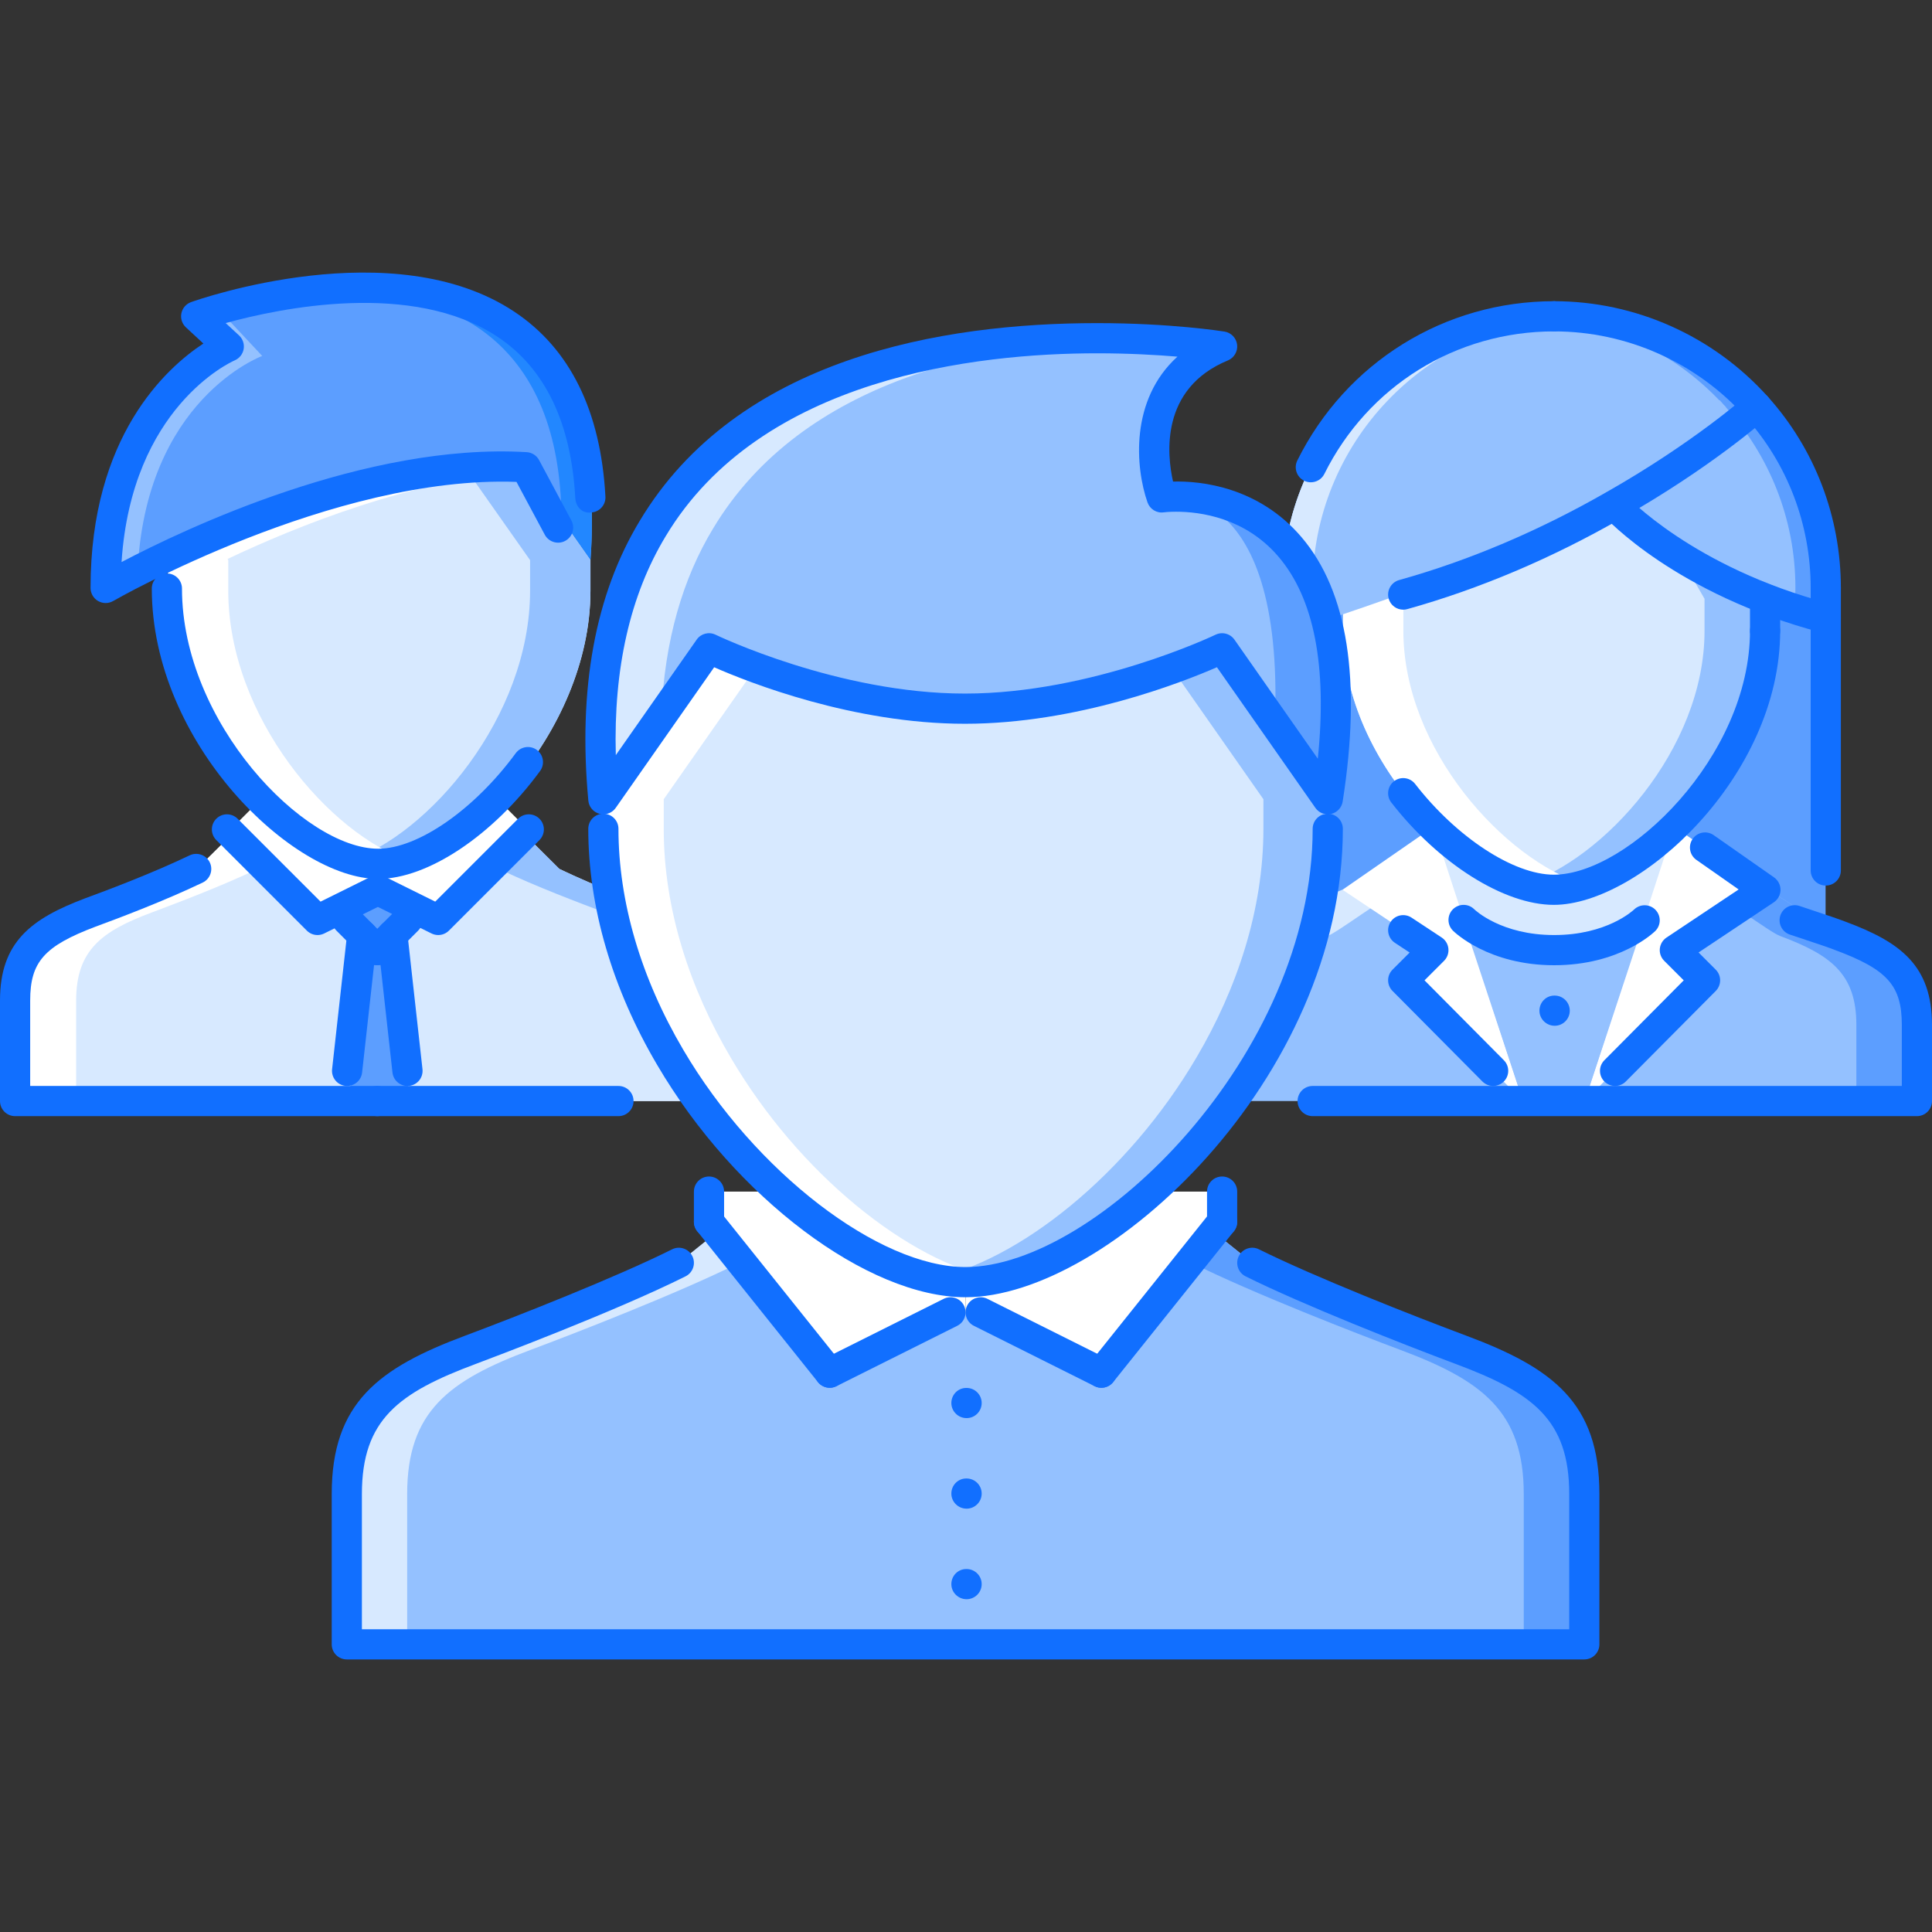 <?xml version="1.0" encoding="iso-8859-1"?>
<!-- Generator: Adobe Illustrator 19.0.0, SVG Export Plug-In . SVG Version: 6.00 Build 0)  -->
<svg version="1.1" id="Capa_1" xmlns="http://www.w3.org/2000/svg" xmlns:xlink="http://www.w3.org/1999/xlink" x="0px" y="0px"
	 viewBox="0 0 511.73 511.73" style="enable-background:new 0 0 511.73 511.73;" xml:space="preserve">
<rect x="0" y="0" width="511.73" height="511.73" fill="#333333" stroke="none"/>
<path style="fill:#5C9EFF;" d="M411.595,83.781c-39.738,0-71.951,32.212-71.951,71.947v107.926h143.902V155.728
	C483.547,115.993,451.334,83.781,411.595,83.781z"/>
<path style="fill:#94C1FF;" d="M487.457,247.907c-3.115-1.194-15.184-10.625-19.9-12.233h-55.962h-0.086h-55.963
	c-4.715,1.608-16.785,11.039-19.9,12.233c-13.514,5.036-20.229,10.071-20.229,23.586c0,13.429,0,20.143,0,20.143h192.268
	c0,0,0-6.714,0-20.143C507.685,257.978,500.972,252.943,487.457,247.907z"/>
<path style="fill:#D7E9FF;" d="M351.636,247.907c3.113-1.194,15.184-10.625,19.9-12.233h-15.99
	c-4.715,1.608-16.785,11.039-19.9,12.233c-13.514,5.036-20.229,10.071-20.229,23.586c0,13.429,0,20.143,0,20.143h15.99
	c0,0,0-6.714,0-20.143C331.408,257.978,338.121,252.943,351.636,247.907z"/>
<path style="fill:#5C9EFF;" d="M487.457,247.907c-3.115-1.194-15.184-10.625-19.9-12.233h-15.988
	c4.715,1.608,16.785,11.039,19.9,12.233c13.514,5.036,20.229,10.071,20.229,23.586c0,13.429,0,20.143,0,20.143h15.988
	c0,0,0-6.714,0-20.143C507.685,257.978,500.972,252.943,487.457,247.907z"/>
<rect x="379.695" y="218.984" style="fill:#D7E9FF;" width="63.957" height="28.684"/>
<g>
	<polygon style="fill:#FFFFFF;" points="467.556,235.674 443.449,218.982 419.746,291.635 451.568,259.657 443.574,251.663 	"/>
	<polygon style="fill:#FFFFFF;" points="355.586,235.674 379.695,218.982 403.398,291.635 371.576,259.657 379.57,251.663 	"/>
</g>
<g>
	<polygon style="fill:#94C1FF;" points="411.595,251.663 411.595,291.635 419.746,291.635 435.578,243.746 	"/>
	<polygon style="fill:#94C1FF;" points="403.398,291.635 411.549,291.635 411.549,251.663 387.564,243.746 	"/>
</g>
<path style="fill:#D7E9FF;" d="M447.648,125.178c-0.5-0.223-21.977-0.789-36.053-1.14c-14.076,0.351-35.555,0.917-36.055,1.14
	c-0.748,0.332-19.822,33.43-19.822,33.43v8.471c0,35.694,34.602,68.5,55.877,68.586c21.273-0.086,55.875-32.892,55.875-68.586
	v-8.471C467.47,158.609,448.398,125.51,447.648,125.178z"/>
<path style="fill:#94C1FF;" d="M447.648,125.178c-0.5-0.223-21.977-0.789-36.053-1.14c-2.482,0.062-5.209,0.133-7.996,0.203
	c13.016,0.339,27.646,0.753,28.061,0.937c0.748,0.332,19.822,33.43,19.822,33.43v8.471c0,31.494-26.928,60.705-47.883,67.208
	c2.795,0.87,5.49,1.366,7.996,1.378c21.273-0.086,55.875-32.892,55.875-68.586v-8.471
	C467.47,158.609,448.398,125.51,447.648,125.178z"/>
<path style="fill:#FFFFFF;" d="M371.709,167.08v-8.471c0,0,19.072-33.098,19.822-33.43c0.414-0.184,15.043-0.598,28.059-0.937
	c-2.787-0.07-5.512-0.14-7.994-0.203c-14.076,0.351-35.555,0.917-36.055,1.14c-0.748,0.332-19.822,33.43-19.822,33.43v8.471
	c0,35.694,34.602,68.5,55.877,68.586c2.506-0.012,5.199-0.508,7.994-1.378C398.635,227.784,371.709,198.574,371.709,167.08z"/>
<path style="fill:#94C1FF;" d="M340.674,167.407c21.775-6.097,71.732-24.952,86.91-33.665c23.188-13.175,37.217-25.592,37.584-25.92
	c-13.17-14.725-32.26-24.042-53.572-24.042c-39.738,0-71.951,32.212-71.951,71.947C339.644,159.718,340.051,163.597,340.674,167.407
	z"/>
<path style="fill:#D7E9FF;" d="M347.638,155.728c0-38.334,30.012-69.578,67.805-71.736c-1.287-0.07-2.545-0.211-3.848-0.211
	c-39.738,0-71.951,32.212-71.951,71.947c0,3.989,0.406,7.869,1.029,11.679c2.266-0.632,4.889-1.433,7.691-2.319
	C347.943,162.02,347.638,158.917,347.638,155.728z"/>
<path style="fill:#94C1FF;" d="M483.547,155.728c0-19.292-7.637-36.776-20.01-49.686l-35.953,27.778
	c0,0,17.855,19.736,55.518,29.776C483.383,161.006,483.547,158.39,483.547,155.728z"/>
<path style="fill:#5C9EFF;" d="M465.121,107.862c0.008-0.004,0.047-0.035,0.047-0.035c-0.203-0.234-0.438-0.434-0.648-0.66
	c-0.336-0.367-0.641-0.765-0.982-1.125c-0.031-0.035-0.117-0.008-0.164-0.031c-13.086-13.639-31.377-22.23-51.777-22.23
	c-1.375,0-2.717,0.129-4.076,0.207c18.809,1.026,35.625,9.271,47.857,22.023c0.047,0.023,0.133-0.004,0.164,0.031
	c0.344,0.359,0.648,0.758,0.984,1.125c0.211,0.226,0.445,0.425,0.648,0.656c0,0-0.039,0.035-0.047,0.039
	c11.406,12.714,18.424,29.441,18.424,47.866c0,1.869-0.164,3.696-0.312,5.527c2.531,0.819,5.131,1.612,7.863,2.342
	c0.281-2.592,0.445-5.207,0.445-7.869C483.547,137.303,476.527,120.576,465.121,107.862z"/>
<path style="fill:#94C1FF;" d="M419.636,395.728c0,21.821,0,39.809,0,39.809H91.86c0,0,0-17.987,0-39.809
	c0-21.828,10.945-30.065,32.774-38.216c11.109-4.153,39.176-15.028,55.165-23.023l10.149-8.158l29.824,37.256l31.978-15.989h7.996
	l31.977,15.989l29.816-37.256l10.158,8.158c16.066,7.995,44.125,18.87,55.234,23.023C408.761,365.663,419.636,373.9,419.636,395.728
	z"/>
<path style="fill:#D7E9FF;" d="M140.623,357.512c11.109-4.153,39.176-15.028,55.165-23.023l0.422-0.336l-6.262-7.822l-10.149,8.158
	c-15.989,7.995-44.056,18.87-55.165,23.023c-21.829,8.15-32.774,16.388-32.774,38.216c0,21.821,0,39.809,0,39.809h15.989
	c0,0,0-17.987,0-39.809C107.848,373.9,118.794,365.663,140.623,357.512z"/>
<path style="fill:#5C9EFF;" d="M370.826,357.512c-11.109-4.153-39.176-15.028-55.166-23.023l-0.422-0.336l6.262-7.822l10.15,8.158
	c15.988,7.995,44.055,18.87,55.164,23.023c21.83,8.15,32.775,16.388,32.775,38.216c0,21.821,0,39.809,0,39.809h-15.99
	c0,0,0-17.987,0-39.809C403.599,373.9,392.654,365.663,370.826,357.512z"/>
<path style="fill:#D7E9FF;" d="M196.046,291.675H4.177v-7.995c0,0,0-5.355,0-18.627c0-13.354,6.714-18.391,19.986-23.348
	c6.542-2.479,18.3-6.875,27.98-11.512l9.354-9.275l22.781,22.785l15.989-7.916l15.989,7.916L138.959,221l9.119,9.111
	c9.744,4.719,21.423,9.115,27.981,11.594c13.351,4.957,19.986,9.993,19.986,23.348c0,13.271,0,18.627,0,18.627v7.995H196.046z"/>
<path style="fill:#FFFFFF;" d="M20.166,265.052c0-13.354,6.714-18.391,19.986-23.348c6.542-2.479,18.3-6.875,27.98-11.512
	l1.327-1.312l-7.963-7.964l-9.354,9.275c-9.681,4.637-21.438,9.033-27.98,11.512c-13.272,4.957-19.986,9.993-19.986,23.348
	c0,13.271,0,18.627,0,18.627v7.995h15.989v-7.995C20.166,283.679,20.166,278.324,20.166,265.052z"/>
<path style="fill:#94C1FF;" d="M180.213,265.052c0-13.354-6.714-18.391-19.986-23.348c-6.542-2.479-18.3-6.875-27.981-11.512
	l-1.327-1.312l7.963-7.964l9.353,9.275c9.681,4.637,21.439,9.033,27.981,11.512c13.272,4.957,19.986,9.993,19.986,23.348
	c0,13.271,0,18.627,0,18.627v7.995h-15.989v-7.995C180.213,283.679,180.213,278.324,180.213,265.052z"/>
<g>
	<polygon style="fill:#5C9EFF;" points="108.434,291.675 92.445,291.675 96.442,248.266 104.437,248.266 	"/>
	<rect x="93.045" y="237.394" style="fill:#5C9EFF;" width="14.24" height="10.867"/>
</g>
<g>
	<polygon style="fill:#FFFFFF;" points="84.45,244.301 60.467,220.317 68.461,212.322 100.564,229.404 100.564,236.306 	"/>
	<polygon style="fill:#FFFFFF;" points="116.428,244.301 140.412,220.317 132.418,212.322 100.315,229.404 100.315,236.306 	"/>
</g>
<path style="fill:#5C9EFF;" d="M52.222,84.409c0,0,111.924-39.973,104.172,63.957l-16.872-23.984
	c-34.859-2.077-73.872,13.51-95.216,23.664c-9.993,4.798-16.067,8.314-16.067,8.314c0-49.966,32.618-63.956,32.618-63.956
	L52.222,84.409z"/>
<path style="fill:#2287FF;" d="M92.242,76.946c27.293,0.941,56.094,13.19,56.493,60.529l7.659,10.892
	C160.992,86.744,123.517,75.712,92.242,76.946z"/>
<path style="fill:#94C1FF;" d="M69.46,94.278l-9.243-9.869c0,0,18.55-6.62,40.02-7.463c-24.64-0.851-48.015,7.463-48.015,7.463
	l8.635,7.995c0,0-32.618,13.99-32.618,63.956c0,0,3.006-1.733,8.174-4.392C38.294,105.653,69.46,94.278,69.46,94.278z"/>
<path style="fill:#D7E9FF;" d="M156.394,148.366v8.072c0,37.975-34.617,72.993-55.962,72.993c-21.267,0-55.962-35.019-55.962-72.993
	v-8.072l-0.164-0.32c21.345-10.153,60.357-25.74,95.216-23.664L156.394,148.366z"/>
<path style="fill:#94C1FF;" d="M139.522,124.382c-5.2-0.308-10.485-0.129-15.802,0.273l16.684,23.711v8.072
	c0,33.513-26.951,64.687-47.96,71.557c2.795,0.914,5.489,1.437,7.987,1.437c21.345,0,55.962-35.019,55.962-72.993v-8.072
	L139.522,124.382z"/>
<path style="fill:#FFFFFF;" d="M60.459,156.438v-8.072l-0.164-0.32c18.159-8.639,49.115-21.114,79.414-23.391l-0.187-0.273
	c-34.859-2.077-73.872,13.51-95.216,23.664l0.164,0.32v8.072c0,37.975,34.695,72.993,55.962,72.993c2.506,0,5.207-0.523,8.002-1.437
	C87.472,221.125,60.459,189.951,60.459,156.438z"/>
<path style="fill:#94C1FF;" d="M307.713,131.744c0,0,57.797-8.232,43.971,79.946l-27.982-39.973c0,0-33.102,15.989-68.117,15.989
	s-67.79-15.989-67.79-15.989l-27.981,39.973c-2.881-30.936,2.553-54.279,13.03-71.631c39.567-66.115,150.858-48.288,150.858-48.288
	C297.554,102.565,307.713,131.744,307.713,131.744z"/>
<path style="fill:#5C9EFF;" d="M307.713,131.744c0,0,32.557-6.862,29.979,59.959l13.992,19.986
	C365.51,123.511,307.713,131.744,307.713,131.744z"/>
<g>
	<path style="fill:#D7E9FF;" d="M188.832,140.059c23.898-39.934,73.943-49.228,109.839-50.34
		c-35.188-1.093-98.097,4.005-125.829,50.34c-10.477,17.352-15.911,40.695-13.03,71.631l15.349-21.922
		C175.974,169.394,180.986,153.046,188.832,140.059z"/>
	<path style="fill:#D7E9FF;" d="M351.683,211.69v7.838c0,62.513-59.406,120.075-95.936,120.075
		c-23.906,0-57.804-24.78-78.189-59.476c-10.711-18.151-17.746-39.095-17.746-60.6v-7.838l27.981-39.973
		c0,0,32.774,15.989,67.79,15.989s68.117-15.989,68.117-15.989L351.683,211.69z"/>
</g>
<path style="fill:#FFFFFF;" d="M193.548,280.128c-10.712-18.151-17.746-39.095-17.746-60.6v-7.838l24.39-34.847
	c-7.706-2.842-12.397-5.125-12.397-5.125l-27.981,39.973v7.838c0,21.505,7.035,42.448,17.746,60.6
	c20.385,34.695,54.283,59.476,78.189,59.476c2.553,0,5.23-0.344,7.979-0.891C240.711,334.13,211.754,311.106,193.548,280.128z"/>
<path style="fill:#94C1FF;" d="M316.894,280.128c10.711-18.151,17.746-39.095,17.746-60.6v-7.838l-24.391-34.847
	c7.705-2.842,12.398-5.125,12.398-5.125l27.98,39.973v7.838c0,21.505-7.035,42.448-17.746,60.6
	c-20.385,34.695-54.283,59.476-78.189,59.476c-2.553,0-5.23-0.344-7.979-0.891C269.73,334.13,298.687,311.106,316.894,280.128z"/>
<g>
	<polygon style="fill:#FFFFFF;" points="219.772,363.587 187.794,323.613 187.794,315.619 206.563,315.619 228.056,331.178 
		255.748,339.603 255.779,347.597 	"/>
	<polygon style="fill:#FFFFFF;" points="291.754,363.587 323.732,323.613 323.732,315.619 304.965,315.619 283.47,331.178 
		255.779,339.603 255.748,347.597 	"/>
</g>
<g>
	<path style="fill:#116FFF;" d="M256.021,375.617c-2.209,0-4.036-1.787-4.036-3.997c0-2.209,1.749-3.997,3.95-3.997h0.086
		c2.202,0,3.999,1.788,3.999,3.997C260.019,373.83,258.222,375.617,256.021,375.617z"/>
	<path style="fill:#116FFF;" d="M256.021,399.601c-2.209,0-4.036-1.788-4.036-3.998c0-2.209,1.749-3.997,3.95-3.997h0.086
		c2.202,0,3.999,1.788,3.999,3.997C260.019,397.813,258.222,399.601,256.021,399.601z"/>
	<path style="fill:#116FFF;" d="M256.021,423.585c-2.209,0-4.036-1.788-4.036-3.997c0-2.21,1.749-3.998,3.95-3.998h0.086
		c2.202,0,3.999,1.788,3.999,3.998C260.019,421.797,258.222,423.585,256.021,423.585z"/>
	<path style="fill:#116FFF;" d="M411.791,271.696c-2.211,0-4.037-1.788-4.037-3.997c0-2.21,1.748-3.998,3.951-3.998h0.086
		c2.201,0,3.996,1.788,3.996,3.998C415.787,269.908,413.992,271.696,411.791,271.696z"/>
	<path style="fill:#116FFF;" d="M419.636,439.535H91.86c-2.21,0-3.998-1.788-3.998-3.998v-39.809
		c0-24.171,12.429-33.391,35.375-41.963c13.35-4.989,39.91-15.42,54.775-22.852c1.975-0.992,4.372-0.188,5.364,1.787
		c0.983,1.976,0.188,4.372-1.788,5.363c-18.675,9.338-51.832,21.798-55.556,23.195c-20.447,7.628-30.175,14.74-30.175,34.469v35.812
		h319.782v-35.812c0-19.752-9.703-26.856-30.104-34.469c-13.469-5.035-40.332-15.583-55.619-23.195
		c-1.975-0.983-2.779-3.38-1.795-5.355c0.975-1.982,3.389-2.795,5.355-1.795c14.998,7.455,41.533,17.878,54.854,22.852
		c22.898,8.549,35.303,17.769,35.303,41.963v39.809C423.633,437.747,421.845,439.535,419.636,439.535z"/>
	<path style="fill:#116FFF;" d="M255.748,343.6c-25.959,0-61.052-26.42-81.632-61.45c-11.968-20.279-18.3-41.937-18.3-62.622
		c0-2.209,1.788-3.997,3.997-3.997c2.21,0,3.998,1.788,3.998,3.997c0,19.257,5.941,39.509,17.191,58.569
		c18.948,32.252,51.777,57.508,74.746,57.508c34.586,0,91.938-56.219,91.938-116.077c0-2.209,1.787-3.997,3.998-3.997
		c2.209,0,3.996,1.788,3.996,3.997C355.679,285.608,293.394,343.6,255.748,343.6z"/>
	<path style="fill:#116FFF;" d="M159.813,215.687c-0.343,0-0.687-0.043-1.022-0.133c-1.624-0.43-2.803-1.823-2.959-3.494
		c-2.756-29.644,1.812-54.564,13.592-74.066c25.92-43.314,80.196-52.41,121.168-52.41c19.541,0,33.172,2.147,33.742,2.241
		c1.764,0.281,3.131,1.706,3.342,3.482c0.203,1.776-0.797,3.478-2.451,4.162c-18.051,7.448-16.107,25.096-14.521,32.083
		c7.486-0.207,22.672,1.44,33.984,14.674c12.297,14.381,15.98,37.958,10.945,70.085c-0.258,1.608-1.459,2.904-3.045,3.275
		c-1.623,0.371-3.24-0.266-4.176-1.604l-26.084-37.252c-9.166,3.997-37.061,14.974-66.744,14.974
		c-29.652,0-57.297-10.954-66.423-14.966l-26.076,37.244C162.327,215.066,161.094,215.687,159.813,215.687z M323.701,167.719
		c1.266,0,2.506,0.605,3.271,1.706l22.078,31.537c2.516-24.503-0.982-42.486-10.438-53.538
		c-8.846-10.344-20.783-11.886-27.113-11.886c-1.906,0-3.107,0.148-3.232,0.164c-1.914,0.285-3.701-0.847-4.334-2.643
		c-3.232-9.306-4.668-27.154,7.932-38.595c-5.559-0.464-12.889-0.886-21.273-0.886c-31.846,0-89.049,6.308-114.321,48.533
		c-9.377,15.532-13.788,34.969-13.163,57.906l21.415-30.593c1.124-1.624,3.248-2.159,5.02-1.304
		c0.32,0.156,32.408,15.587,66.041,15.587c33.711,0,66.057-15.435,66.377-15.591C322.523,167.848,323.117,167.719,323.701,167.719z"
		/>
	<path style="fill:#116FFF;" d="M411.556,239.671c-13.164,0-30.457-10.902-43.049-27.126c-1.352-1.745-1.031-4.255,0.709-5.609
		c1.742-1.354,4.256-1.042,5.613,0.707c10.971,14.15,26.076,24.035,36.727,24.035c19.549,0,51.965-31.288,51.965-64.593
		c0-2.21,1.787-3.998,3.996-3.998s3.998,1.788,3.998,3.998C471.515,205.745,434.142,239.671,411.556,239.671z"/>
	<path style="fill:#116FFF;" d="M507.732,295.633H347.685c-2.209,0-3.998-1.788-3.998-3.997c0-2.21,1.789-3.997,3.998-3.997h156.051
		v-16.146c0-10.419-3.787-14.686-17.629-19.838c-2.125-0.82-4.764-1.694-7.707-2.671l-4.332-1.447
		c-2.084-0.711-3.209-2.982-2.498-5.071c0.719-2.096,2.982-3.197,5.074-2.502l4.279,1.433c3.074,1.022,5.83,1.939,8.018,2.779
		c14.42,5.375,22.789,11.574,22.789,27.317v20.143C511.73,293.844,509.941,295.633,507.732,295.633z"/>
	<path style="fill:#116FFF;" d="M99.932,295.633H3.997c-2.209,0-3.997-1.788-3.997-3.997v-26.622
		c0-15.525,8.275-21.689,22.57-27.084c6.23-2.279,18.058-6.769,27.669-11.375c1.967-0.944,4.38-0.121,5.332,1.874
		c0.952,1.991,0.109,4.38-1.882,5.332c-9.907,4.751-22,9.346-28.332,11.664c-13.624,5.142-17.363,9.356-17.363,19.589v22.625h91.938
		c2.209,0,3.997,1.787,3.997,3.997C103.929,293.844,102.141,295.633,99.932,295.633z"/>
	<path style="fill:#116FFF;" d="M163.81,295.633H99.932c-2.209,0-3.997-1.788-3.997-3.997c0-2.21,1.788-3.997,3.997-3.997h63.878
		c2.209,0,3.998,1.787,3.998,3.997C167.808,293.844,166.02,295.633,163.81,295.633z"/>
	<path style="fill:#116FFF;" d="M100.166,232.797c-22.586,0-59.959-35.944-59.959-76.909c0-2.209,1.788-3.998,3.997-3.998
		c2.209,0,3.997,1.788,3.997,3.998c0,35.535,32.416,68.914,51.965,68.914c10.532,0,25.514-10.407,36.436-25.307
		c1.312-1.776,3.802-2.166,5.59-0.862c1.78,1.304,2.163,3.806,0.859,5.586C130.521,221.312,113.29,232.797,100.166,232.797z"/>
	<path style="fill:#116FFF;" d="M84.099,247.666c-1.038,0-2.061-0.402-2.826-1.172L57.29,222.511c-1.562-1.562-1.562-4.091,0-5.652
		s4.091-1.562,5.652,0l21.961,21.958l13.272-6.574c1.515-0.823,3.412-0.651,4.708,0.578c1.601,1.522,1.702,4.013,0.18,5.609
		c-0.32,0.34-0.781,0.699-1.202,0.905l-15.997,7.917C85.301,247.529,84.7,247.666,84.099,247.666z"/>
	<path style="fill:#116FFF;" d="M116.077,247.666c-0.602,0-1.21-0.137-1.772-0.414l-15.989-7.913l3.475-7.206l13.49,6.68
		l21.954-21.954c1.562-1.562,4.091-1.562,5.652,0s1.562,4.091,0,5.652l-23.983,23.983
		C118.138,247.263,117.115,247.666,116.077,247.666z"/>
	<path style="fill:#116FFF;" d="M27.981,159.725c-0.687,0-1.374-0.18-1.999-0.535c-1.233-0.71-1.999-2.033-1.999-3.462
		c0-40.234,20.119-58.328,29.886-64.737l-4.622-4.282c-1.023-0.949-1.483-2.366-1.203-3.732c0.281-1.37,1.257-2.494,2.577-2.962
		c2.17-0.777,53.588-18.737,85.606,2.542c14.779,9.829,22.898,26.302,24.132,48.97c0.125,2.206-1.569,4.091-3.771,4.208
		c-2.42,0.355-4.083-1.569-4.208-3.771c-1.093-20.014-8.01-34.395-20.58-42.748c-22.508-14.962-57.617-7.612-72.021-3.646
		l3.537,3.271c0.992,0.918,1.452,2.276,1.226,3.611c-0.234,1.335-1.125,2.459-2.366,2.994c-1.155,0.507-27.309,12.464-29.979,53.424
		c16.879-8.865,64.729-31.635,107.302-29.109c1.39,0.078,2.639,0.878,3.294,2.111l8.533,15.946c1.062,1.937,0.352,4.364-1.585,5.426
		c-1.904,1.058-4.364,0.359-5.426-1.584l-7.511-14.022c-48.662-1.772-106.232,31.209-106.817,31.549
		C29.37,159.546,28.676,159.725,27.981,159.725z"/>
	<path style="fill:#116FFF;" d="M99.932,255.66c-1.022,0-2.045-0.391-2.826-1.171l-7.995-7.995c-1.561-1.561-1.561-4.091,0-5.652
		c1.562-1.562,4.091-1.562,5.653,0l7.994,7.995c1.562,1.562,1.562,4.091,0,5.652C101.977,255.269,100.954,255.66,99.932,255.66z"/>
	<path style="fill:#116FFF;" d="M99.932,255.66c-1.022,0-2.045-0.391-2.826-1.171c-1.562-1.562-1.562-4.091,0-5.652l7.995-7.995
		c1.561-1.562,4.091-1.562,5.652,0s1.562,4.092,0,5.652l-7.995,7.995C101.977,255.269,100.954,255.66,99.932,255.66z"/>
	<path style="fill:#116FFF;" d="M91.945,287.638c-0.148,0-0.296-0.008-0.453-0.023c-2.194-0.242-3.771-2.218-3.529-4.419
		l3.997-35.972c0.242-2.198,2.131-3.799,4.419-3.533c2.194,0.246,3.771,2.222,3.529,4.415l-3.997,35.979
		C95.685,286.124,93.951,287.638,91.945,287.638z"/>
	<path style="fill:#116FFF;" d="M107.919,287.638c-2.006,0-3.74-1.515-3.966-3.553l-3.997-35.979
		c-0.242-2.193,1.335-4.169,3.529-4.415c2.241-0.258,4.177,1.335,4.419,3.533l3.998,35.972c0.242,2.201-1.335,4.177-3.529,4.419
		C108.215,287.631,108.067,287.638,107.919,287.638z"/>
	<path style="fill:#116FFF;" d="M483.594,234.557c-2.211,0-3.998-1.788-3.998-3.998v-74.832c0-2.21,1.787-3.998,3.998-3.998
		c2.209,0,3.996,1.788,3.996,3.998v74.832C487.59,232.769,485.803,234.557,483.594,234.557z"/>
	<path style="fill:#116FFF;" d="M347.201,127.747c-0.602,0-1.209-0.133-1.779-0.417c-1.977-0.98-2.779-3.38-1.805-5.356
		c12.93-26.025,38.99-42.194,68.025-42.194c2.209,0,3.996,1.788,3.996,3.998c0,2.209-1.787,3.997-3.996,3.997
		c-25.975,0-49.295,14.467-60.857,37.752C350.082,126.935,348.67,127.747,347.201,127.747z"/>
	<path style="fill:#116FFF;" d="M483.594,159.725c-2.211,0-3.998-1.788-3.998-3.997c0-16.813-6.137-32.896-17.285-45.294
		c-12.914-14.404-31.385-22.66-50.668-22.66c-2.211,0-3.998-1.788-3.998-3.997c0-2.21,1.787-3.998,3.998-3.998
		c21.555,0,42.189,9.224,56.617,25.311c12.469,13.865,19.33,31.85,19.33,50.638C487.59,157.937,485.803,159.725,483.594,159.725z"/>
	<path style="fill:#116FFF;" d="M371.67,161.486c-1.75,0-3.357-1.155-3.85-2.919c-0.594-2.128,0.648-4.333,2.771-4.927
		c18.535-5.176,37.053-13.038,55.049-23.363c22.82-12.964,36.842-25.377,36.982-25.499c1.646-1.472,4.176-1.331,5.645,0.324
		c1.467,1.647,1.326,4.173-0.32,5.641c-0.594,0.527-14.74,13.069-38.342,26.474c-18.557,10.649-37.691,18.769-56.859,24.121
		C372.386,161.439,372.019,161.486,371.67,161.486z"/>
	<path style="fill:#116FFF;" d="M483.594,167.719c-0.336,0-0.68-0.043-1.016-0.133c-38.686-10.176-57.148-30.233-57.914-31.08
		c-1.475-1.636-1.35-4.157,0.281-5.641c1.631-1.464,4.162-1.358,5.645,0.273c0.172,0.191,17.801,19.186,54.018,28.719
		c2.139,0.562,3.412,2.748,2.85,4.883C486.988,166.533,485.365,167.719,483.594,167.719z"/>
	<path style="fill:#116FFF;" d="M467.517,171.081c-2.209,0-3.996-1.788-3.996-3.997v-8.475c0-2.209,1.787-3.997,3.996-3.997
		s3.998,1.788,3.998,3.997v8.475C471.515,169.293,469.726,171.081,467.517,171.081z"/>
	<path style="fill:#116FFF;" d="M427.787,287.638c-1.016,0-2.037-0.391-2.818-1.164c-1.561-1.553-1.576-4.083-0.016-5.652
		l21.018-21.157l-5.178-5.176c-0.85-0.848-1.271-2.03-1.154-3.221c0.125-1.19,0.766-2.269,1.764-2.932l19.113-12.745l-11.195-7.834
		c-1.805-1.265-2.25-3.759-0.977-5.567c1.264-1.815,3.756-2.244,5.566-0.983l15.988,11.191c1.078,0.758,1.719,1.999,1.703,3.322
		c-0.016,1.319-0.68,2.545-1.781,3.279l-19.924,13.284l4.545,4.548c1.561,1.558,1.561,4.079,0.008,5.645l-23.828,23.983
		C429.84,287.248,428.818,287.638,427.787,287.638z"/>
	<path style="fill:#116FFF;" d="M395.488,287.638c-1.029,0-2.053-0.391-2.834-1.18l-23.818-23.983
		c-1.555-1.565-1.555-4.087,0.008-5.645l4.527-4.528l-3.904-2.576c-1.842-1.218-2.35-3.696-1.131-5.539
		c1.209-1.851,3.691-2.346,5.535-1.136l7.994,5.273c1,0.663,1.654,1.741,1.771,2.936c0.125,1.194-0.295,2.381-1.146,3.229
		l-5.176,5.176l21.008,21.157c1.562,1.569,1.547,4.1-0.016,5.652C397.527,287.248,396.504,287.638,395.488,287.638z"/>
	<path style="fill:#116FFF;" d="M411.642,255.66c-17.441,0-26.436-8.791-26.811-9.166c-1.561-1.561-1.561-4.091,0-5.652
		c1.561-1.546,4.084-1.558,5.629-0.023l0,0c0.289,0.281,7.23,6.848,21.182,6.848c13.967,0,20.906-6.5,21.195-6.777
		c1.586-1.515,4.107-1.479,5.637,0.082c1.531,1.573,1.523,4.075-0.039,5.621C438.06,246.963,429.076,255.66,411.642,255.66z"/>
	<path style="fill:#116FFF;" d="M187.794,327.611c-2.21,0-3.998-1.788-3.998-3.998v-7.994c0-2.209,1.788-3.997,3.998-3.997
		c2.209,0,3.997,1.788,3.997,3.997v7.994C191.791,325.823,190.003,327.611,187.794,327.611z"/>
	<path style="fill:#116FFF;" d="M219.772,367.584c-1.171,0-2.334-0.516-3.123-1.499l-31.986-39.988
		c-1.374-1.726-1.085-4.239,0.648-5.613c1.725-1.374,4.247-1.093,5.613,0.647l31.97,39.957c1.374,1.726,1.101,4.24-0.624,5.621
		C221.536,367.295,220.655,367.584,219.772,367.584z"/>
	<path style="fill:#116FFF;" d="M219.772,367.584c-1.46,0-2.873-0.812-3.576-2.209c-0.983-1.976-0.188-4.373,1.788-5.364
		l31.978-15.989c1.975-0.983,4.372-0.188,5.364,1.788c0.983,1.976,0.187,4.372-1.788,5.363l-31.979,15.989
		C220.983,367.451,220.373,367.584,219.772,367.584z"/>
	<path style="fill:#116FFF;" d="M323.701,327.611c-2.209,0-3.996-1.788-3.996-3.998v-7.994c0-2.209,1.787-3.997,3.996-3.997
		c2.211,0,3.998,1.788,3.998,3.997v7.994C327.699,325.823,325.912,327.611,323.701,327.611z"/>
	<path style="fill:#116FFF;" d="M291.722,367.584c-0.881,0-1.756-0.289-2.498-0.875c-1.725-1.381-1.998-3.896-0.623-5.621
		l31.969-39.965c1.383-1.732,3.904-2.006,5.621-0.64c1.727,1.382,2.016,3.896,0.641,5.621l-31.986,39.98
		C294.058,367.068,292.894,367.584,291.722,367.584z"/>
	<path style="fill:#116FFF;" d="M291.722,367.584c-0.6,0-1.209-0.133-1.787-0.422l-31.979-15.989
		c-1.975-0.991-2.771-3.388-1.788-5.363c0.993-1.968,3.389-2.764,5.364-1.788l31.979,15.989c1.975,0.991,2.771,3.389,1.787,5.364
		C294.595,366.771,293.183,367.584,291.722,367.584z"/>
</g>
<g>
</g>
<g>
</g>
<g>
</g>
<g>
</g>
<g>
</g>
<g>
</g>
<g>
</g>
<g>
</g>
<g>
</g>
<g>
</g>
<g>
</g>
<g>
</g>
<g>
</g>
<g>
</g>
<g>
</g>
</svg>
